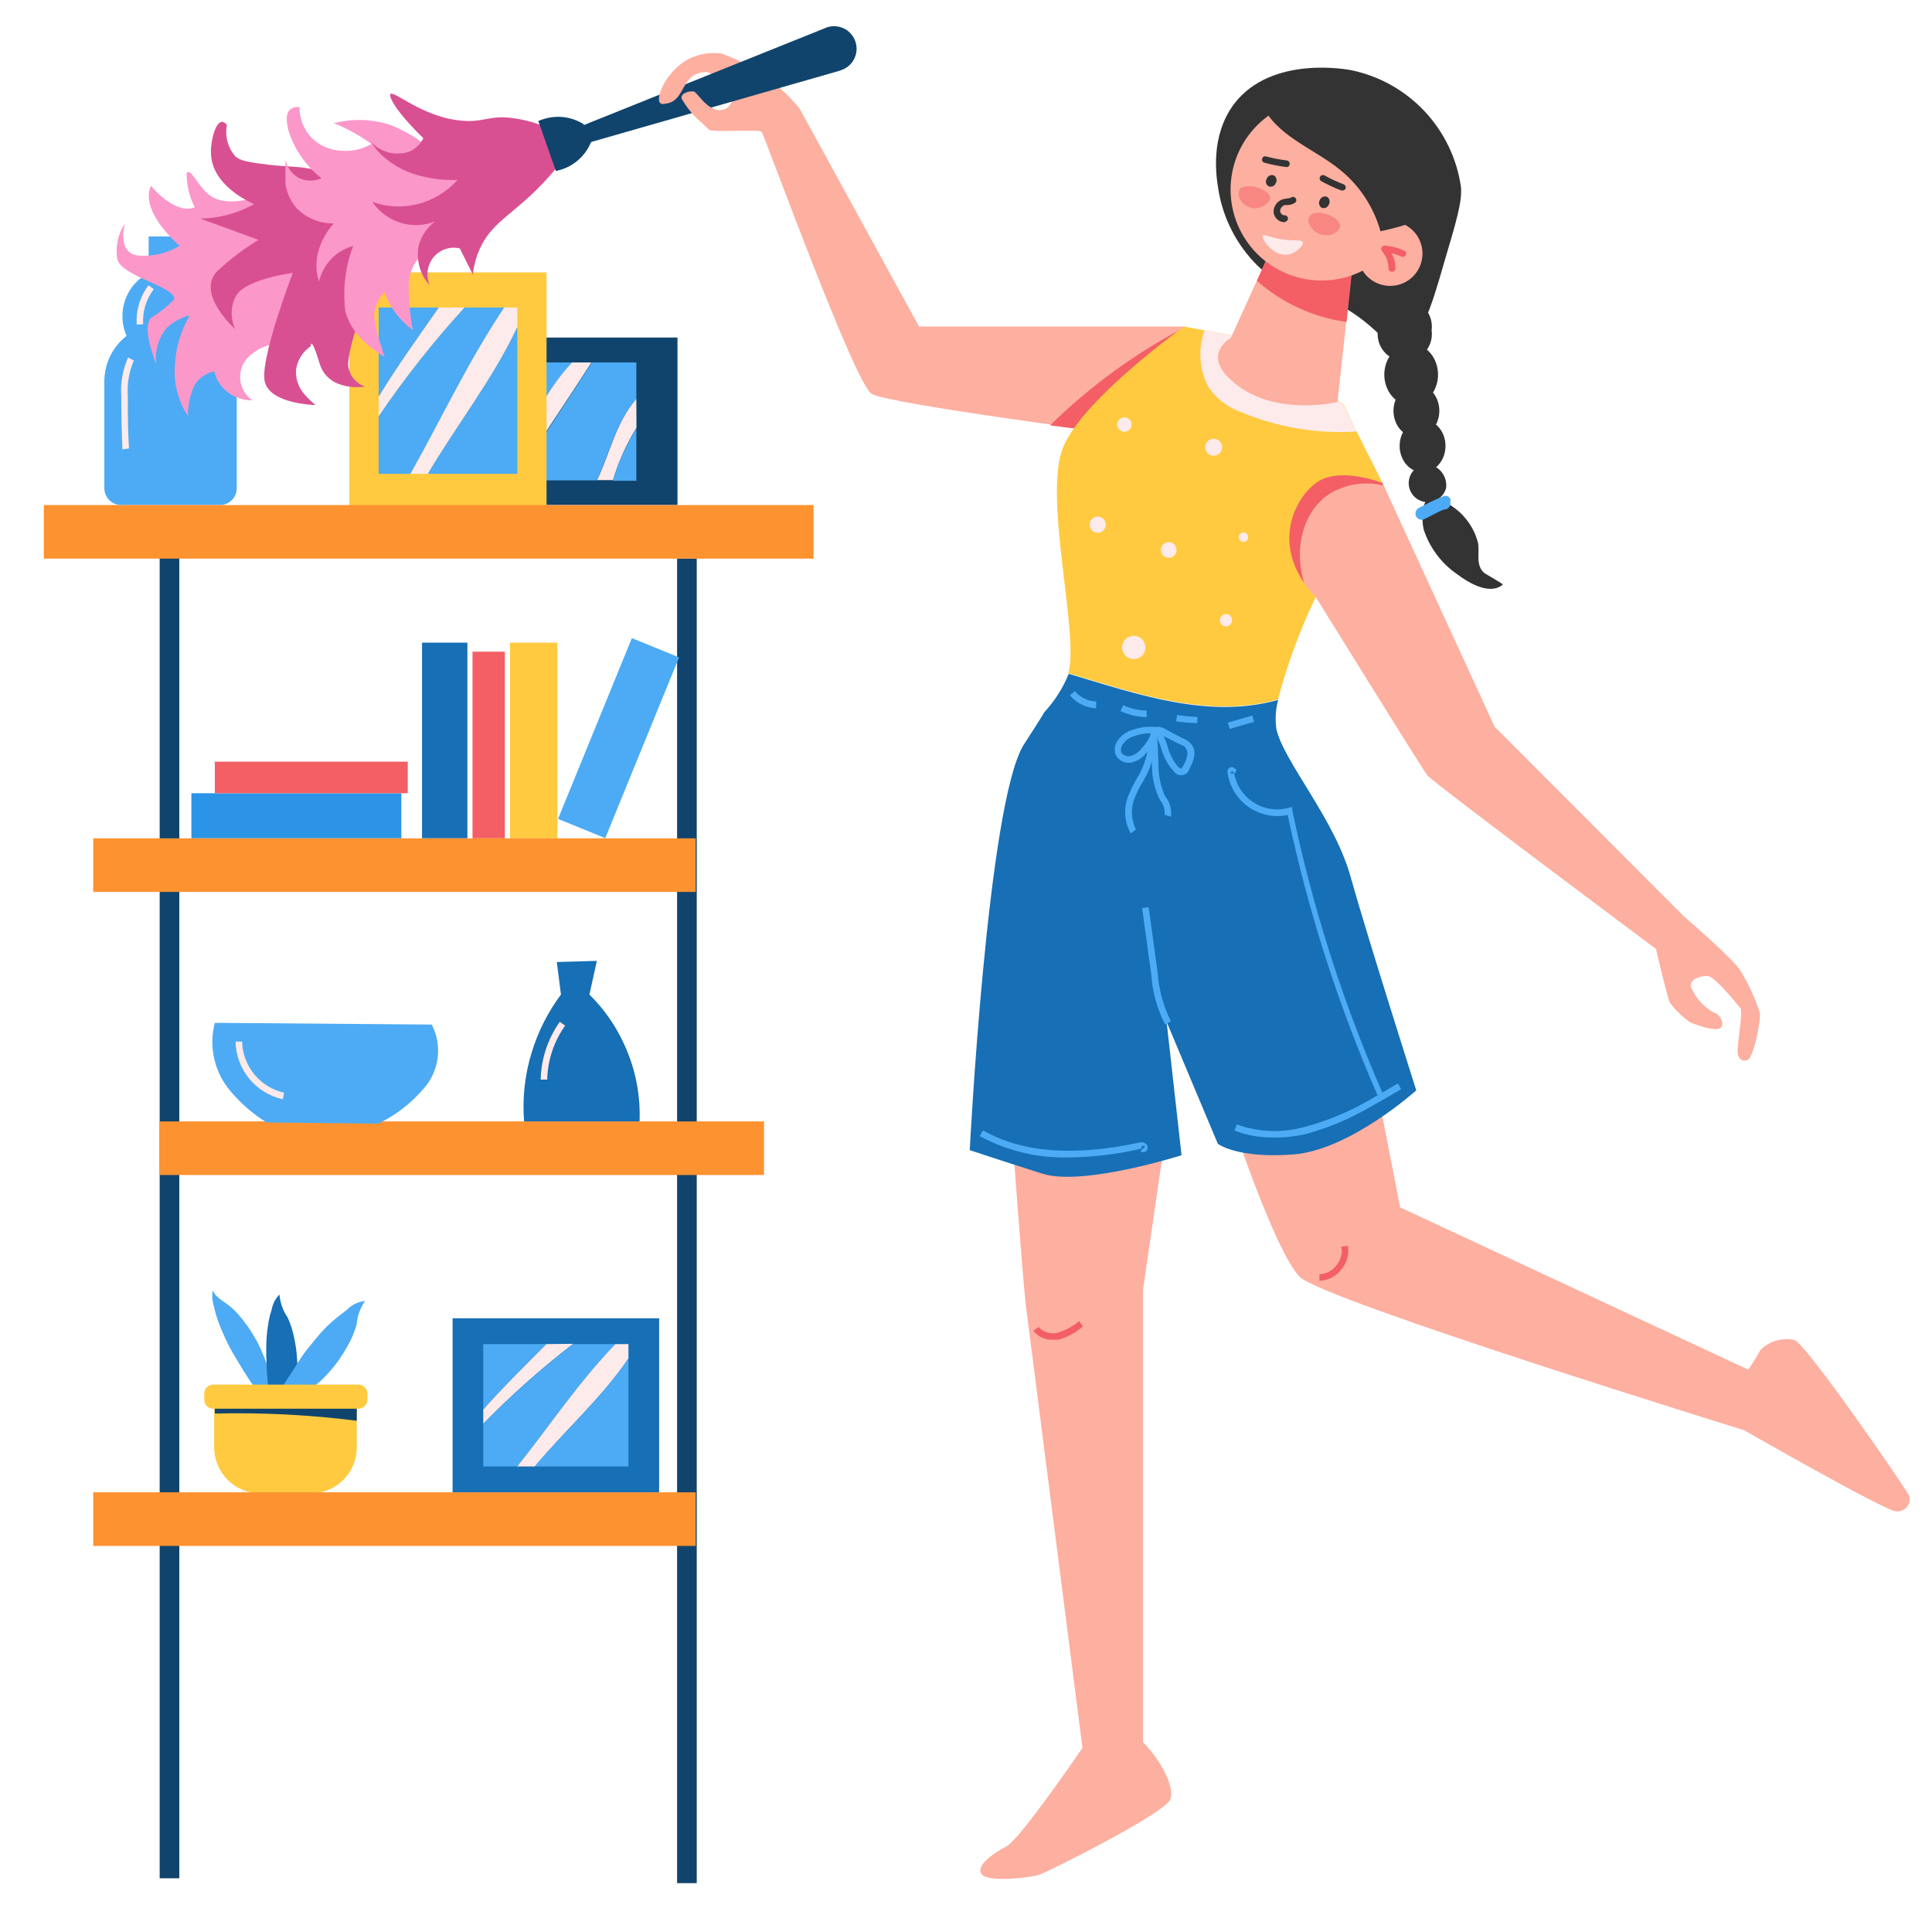 <svg xmlns="http://www.w3.org/2000/svg" xmlns:xlink="http://www.w3.org/1999/xlink" width="500" zoomAndPan="magnify" viewBox="0 0 375 375" height="500" preserveAspectRatio="xMidYMid meet" version="1.0"><defs><clipPath id="f95ca71ebe"><path d="M 8.504 98 L 158 98 L 158 109 L 8.504 109 Z M 8.504 98 " clip-rule="nonzero"/></clipPath><clipPath id="57385339d6"><path d="M 239 212 L 370.754 212 L 370.754 294 L 239 294 Z M 239 212 " clip-rule="nonzero"/></clipPath></defs><path fill="#10446d" d="M 77.898 65.516 L 131.5 65.516 L 131.5 98.027 L 77.898 98.027 Z M 77.898 65.516 " fill-opacity="1" fill-rule="nonzero"/><path fill="#4cabf4" d="M 85.863 70.348 L 85.863 93.242 L 98.582 93.242 C 101.863 85.129 105.121 76.758 111.121 70.348 Z M 85.863 70.348 " fill-opacity="1" fill-rule="nonzero"/><path fill="#fdeaea" d="M 111.047 70.348 C 105.043 76.707 101.785 85.078 98.504 93.242 L 100.082 93.242 C 104.535 85.613 109.977 77.98 114.785 70.348 Z M 111.047 70.348 " fill-opacity="1" fill-rule="nonzero"/><path fill="#fdeaea" d="M 123.512 77.395 C 119.469 82.074 118.426 87.902 115.879 93.191 L 118.984 93.191 C 120.062 89.605 121.578 86.211 123.539 83.016 Z M 123.512 77.395 " fill-opacity="1" fill-rule="nonzero"/><path fill="#4cabf4" d="M 123.512 83.145 C 121.555 86.34 120.035 89.73 118.957 93.32 L 123.512 93.32 Z M 123.512 83.145 " fill-opacity="1" fill-rule="nonzero"/><path fill="#4cabf4" d="M 123.512 77.395 L 123.512 70.348 L 114.863 70.348 C 110.055 77.98 104.688 85.613 100.16 93.242 L 115.855 93.242 C 118.348 87.902 119.469 82.074 123.512 77.395 Z M 123.512 77.395 " fill-opacity="1" fill-rule="nonzero"/><path fill="#ffca40" d="M 67.801 52.871 L 106.086 52.871 L 106.086 98.789 L 67.801 98.789 Z M 67.801 52.871 " fill-opacity="1" fill-rule="nonzero"/><path fill="#4cabf4" d="M 73.5 59.691 L 73.5 77.039 C 77.109 71.086 81.258 65.363 85.199 59.691 Z M 73.5 59.691 " fill-opacity="1" fill-rule="nonzero"/><path fill="#fdeaea" d="M 85.199 59.691 C 81.258 65.363 77.109 71.086 73.5 77.039 L 73.5 80.805 C 78.547 73.367 84.102 66.328 90.16 59.691 Z M 85.199 59.691 " fill-opacity="1" fill-rule="nonzero"/><path fill="#4cabf4" d="M 97.973 59.691 L 90.16 59.691 C 84.102 66.328 78.547 73.367 73.5 80.805 L 73.5 91.973 L 79.73 91.973 C 85.812 81.211 90.977 70.145 97.973 59.691 Z M 97.973 59.691 " fill-opacity="1" fill-rule="nonzero"/><path fill="#fdeaea" d="M 100.414 59.691 L 97.871 59.691 C 90.875 70.145 85.711 81.211 79.68 91.973 L 83.039 91.973 C 88.711 82.355 95.504 73.859 100.414 63.48 Z M 100.414 59.691 " fill-opacity="1" fill-rule="nonzero"/><path fill="#4cabf4" d="M 100.414 63.48 C 95.504 73.859 88.711 82.355 83.039 91.973 L 100.414 91.973 Z M 100.414 63.48 " fill-opacity="1" fill-rule="nonzero"/><path fill="#176fb5" d="M 87.848 255.875 L 127.938 255.875 L 127.938 289.656 L 87.848 289.656 Z M 87.848 255.875 " fill-opacity="1" fill-rule="nonzero"/><path fill="#4cabf4" d="M 93.801 260.887 L 93.801 273.605 C 97.59 269.23 101.914 265.008 106.062 260.887 Z M 93.801 260.887 " fill-opacity="1" fill-rule="nonzero"/><path fill="#fdeaea" d="M 106.062 260.887 C 101.914 265.059 97.59 269.281 93.801 273.605 L 93.801 276.352 C 99.25 270.77 105.066 265.598 111.25 260.836 Z M 106.062 260.887 " fill-opacity="1" fill-rule="nonzero"/><path fill="#4cabf4" d="M 119.441 260.887 L 111.25 260.887 C 105.066 265.648 99.25 270.82 93.801 276.402 L 93.801 284.645 L 100.387 284.645 C 106.695 276.711 112.113 268.594 119.441 260.887 Z M 119.441 260.887 " fill-opacity="1" fill-rule="nonzero"/><path fill="#fdeaea" d="M 121.984 260.887 L 119.441 260.887 C 112.113 268.52 106.723 276.711 100.387 284.645 L 103.797 284.645 C 109.723 277.547 116.848 271.289 121.984 263.66 Z M 121.984 260.887 " fill-opacity="1" fill-rule="nonzero"/><path fill="#4cabf4" d="M 121.984 263.66 C 116.898 271.289 109.723 277.547 103.797 284.645 L 121.984 284.645 Z M 121.984 263.66 " fill-opacity="1" fill-rule="nonzero"/><path fill="#10446d" d="M 30.992 107.488 L 34.805 107.488 L 34.805 364.574 L 30.992 364.574 Z M 30.992 107.488 " fill-opacity="1" fill-rule="nonzero"/><path fill="#10446d" d="M 131.422 108.43 L 135.238 108.43 L 135.238 365.516 L 131.422 365.516 Z M 131.422 108.43 " fill-opacity="1" fill-rule="nonzero"/><path fill="#176fb5" d="M 121.195 202.785 C 119.531 199.121 117.266 195.871 114.406 193.039 L 115.855 186.504 L 108.07 186.73 C 108.352 188.844 108.629 190.953 108.883 193.039 C 106.352 196.445 104.461 200.176 103.211 204.234 C 101.82 208.762 101.336 213.383 101.762 218.098 L 124.121 218.098 C 124.387 212.758 123.41 207.652 121.195 202.785 Z M 121.195 202.785 " fill-opacity="1" fill-rule="nonzero"/><path fill="#fdeaea" d="M 106.215 209.551 L 104.941 209.551 C 104.988 207.539 105.328 205.574 105.961 203.664 C 106.594 201.75 107.492 199.977 108.656 198.332 L 109.699 199.07 C 108.605 200.602 107.762 202.262 107.168 204.047 C 106.574 205.836 106.258 207.668 106.215 209.551 Z M 106.215 209.551 " fill-opacity="1" fill-rule="nonzero"/><path fill="#4cabf4" d="M 41.422 65.16 C 41.973 63.945 42.242 62.676 42.234 61.344 C 42.238 60.48 42.125 59.629 41.895 58.797 C 41.66 57.965 41.32 57.18 40.871 56.441 C 40.422 55.703 39.883 55.039 39.25 54.449 C 38.617 53.859 37.914 53.367 37.148 52.973 L 37.148 45.902 L 28.855 45.902 L 28.855 53 C 28.086 53.395 27.383 53.887 26.75 54.473 C 26.117 55.062 25.578 55.727 25.129 56.465 C 24.68 57.203 24.34 57.988 24.105 58.824 C 23.875 59.656 23.762 60.504 23.766 61.367 C 23.758 62.699 24.027 63.973 24.578 65.184 C 23.902 65.707 23.297 66.301 22.758 66.961 C 22.219 67.625 21.762 68.34 21.387 69.105 C 21.012 69.875 20.727 70.676 20.535 71.508 C 20.348 72.34 20.254 73.184 20.254 74.039 L 20.254 94.746 C 20.25 95.18 20.332 95.598 20.496 96 C 20.66 96.402 20.895 96.754 21.199 97.062 C 21.504 97.371 21.859 97.609 22.258 97.777 C 22.66 97.941 23.078 98.027 23.512 98.027 L 42.691 98.027 C 43.125 98.027 43.543 97.941 43.945 97.777 C 44.344 97.609 44.699 97.371 45.004 97.062 C 45.309 96.754 45.543 96.402 45.707 96 C 45.871 95.598 45.953 95.18 45.949 94.746 L 45.949 74.012 C 45.941 73.148 45.832 72.301 45.625 71.461 C 45.418 70.625 45.121 69.82 44.727 69.051 C 44.332 68.285 43.859 67.57 43.301 66.914 C 42.742 66.258 42.113 65.672 41.422 65.16 Z M 41.422 65.16 " fill-opacity="1" fill-rule="nonzero"/><path fill="#fdeaea" d="M 26.539 62.996 C 26.449 61.629 26.602 60.289 26.996 58.973 C 27.391 57.66 28 56.457 28.828 55.367 L 29.848 56.129 C 29.102 57.102 28.555 58.176 28.199 59.352 C 27.844 60.523 27.707 61.723 27.785 62.945 Z M 26.539 62.996 " fill-opacity="1" fill-rule="nonzero"/><path fill="#fdeaea" d="M 23.766 87.238 C 23.613 83.805 23.535 80.32 23.535 76.859 C 23.367 74.262 23.809 71.766 24.859 69.383 L 25.98 69.969 C 25.035 72.172 24.645 74.469 24.809 76.859 C 24.809 80.297 24.809 83.781 25.039 87.035 Z M 23.766 87.238 " fill-opacity="1" fill-rule="nonzero"/><path fill="#4cabf4" d="M 122.645 123.855 L 131.805 127.598 L 117.477 162.688 L 108.316 158.945 Z M 122.645 123.855 " fill-opacity="1" fill-rule="nonzero"/><path fill="#ffca40" d="M 98.988 124.738 L 108.199 124.738 L 108.199 162.719 L 98.988 162.719 Z M 98.988 124.738 " fill-opacity="1" fill-rule="nonzero"/><path fill="#f35f65" d="M 91.715 126.492 L 97.996 126.492 L 97.996 162.719 L 91.715 162.719 Z M 91.715 126.492 " fill-opacity="1" fill-rule="nonzero"/><path fill="#176fb5" d="M 81.918 124.738 L 90.723 124.738 L 90.723 162.719 L 81.918 162.719 Z M 81.918 124.738 " fill-opacity="1" fill-rule="nonzero"/><path fill="#2b94e6" d="M 37.148 153.965 L 77.898 153.965 L 77.898 162.719 L 37.148 162.719 Z M 37.148 153.965 " fill-opacity="1" fill-rule="nonzero"/><path fill="#f35f65" d="M 41.699 147.836 L 79.145 147.836 L 79.145 153.965 L 41.699 153.965 Z M 41.699 147.836 " fill-opacity="1" fill-rule="nonzero"/><path fill="#4cabf4" d="M 41.574 253.789 C 41.227 252.699 41.125 251.59 41.27 250.457 C 41.801 251.727 43.176 252.441 44.297 253.281 C 45.254 254.02 46.102 254.867 46.84 255.824 C 47.707 256.871 48.488 257.984 49.18 259.156 C 49.898 260.316 50.508 261.527 51.012 262.793 C 51.539 264.043 51.98 265.324 52.332 266.637 C 52.672 267.969 52.918 269.316 53.07 270.68 L 53.07 271.672 C 53.109 271.977 53.109 272.281 53.07 272.59 C 53.07 273.02 52.512 272.867 52.23 272.715 C 51.758 272.469 51.375 272.121 51.086 271.672 L 49.867 269.941 C 49.027 268.746 48.211 267.578 47.449 266.355 C 46.688 265.133 45.922 263.812 45.234 262.691 C 44.527 261.457 43.895 260.184 43.328 258.875 C 42.738 257.578 42.238 256.246 41.828 254.883 Z M 41.574 253.789 " fill-opacity="1" fill-rule="nonzero"/><path fill="#176fb5" d="M 52.715 254.273 C 52.914 253.113 53.422 252.113 54.242 251.27 C 54.391 252.902 54.922 254.395 55.844 255.746 C 56.391 256.957 56.797 258.211 57.066 259.512 C 57.391 260.961 57.594 262.43 57.676 263.914 C 57.789 265.355 57.789 266.797 57.676 268.238 C 57.512 269.617 57.23 270.977 56.836 272.309 C 56.473 273.645 55.992 274.93 55.387 276.176 L 54.93 277.09 C 54.777 277.32 54.676 277.676 54.445 277.855 C 54.215 278.031 53.707 277.703 53.504 277.395 C 53.168 276.887 52.965 276.324 52.895 275.719 C 52.766 274.953 52.664 274.164 52.562 273.402 C 52.332 271.852 52.156 270.273 52.004 268.723 C 51.852 267.168 51.75 265.645 51.723 264.141 C 51.652 262.625 51.66 261.105 51.75 259.59 C 51.863 258.113 52.086 256.656 52.41 255.215 C 52.539 254.957 52.613 254.5 52.715 254.273 Z M 52.715 254.273 " fill-opacity="1" fill-rule="nonzero"/><path fill="#4cabf4" d="M 67.773 253.812 C 68.676 253.086 69.703 252.652 70.852 252.516 C 69.922 253.887 69.379 255.395 69.227 257.043 C 68.875 258.332 68.383 259.559 67.75 260.734 C 67.055 262.047 66.266 263.305 65.383 264.5 C 64.523 265.66 63.57 266.746 62.535 267.754 C 61.527 268.691 60.453 269.539 59.305 270.297 C 58.156 271.066 56.949 271.738 55.691 272.309 L 54.75 272.715 C 54.488 272.859 54.207 272.953 53.91 272.996 C 53.477 272.996 53.453 272.41 53.477 272.027 C 53.555 271.43 53.758 270.879 54.09 270.375 L 55.309 268.363 C 56.148 267.043 57.016 265.82 57.855 264.422 C 58.695 263.023 59.633 261.879 60.574 260.734 C 61.5 259.547 62.492 258.418 63.551 257.352 C 64.641 256.32 65.793 255.371 67.012 254.5 Z M 67.773 253.812 " fill-opacity="1" fill-rule="nonzero"/><path fill="#ffca40" d="M 41.574 270.121 L 69.25 270.121 L 69.25 280.934 C 69.25 281.52 69.195 282.098 69.078 282.676 C 68.965 283.25 68.797 283.809 68.57 284.348 C 68.348 284.891 68.07 285.406 67.746 285.895 C 67.422 286.379 67.051 286.832 66.637 287.246 C 66.223 287.66 65.77 288.031 65.281 288.355 C 64.793 288.684 64.281 288.957 63.738 289.18 C 63.195 289.406 62.637 289.574 62.062 289.688 C 61.488 289.805 60.906 289.859 60.32 289.859 L 50.629 289.859 C 50.039 289.871 49.453 289.82 48.871 289.711 C 48.293 289.605 47.727 289.441 47.18 289.219 C 46.633 289 46.109 288.73 45.617 288.406 C 45.121 288.082 44.664 287.715 44.242 287.301 C 43.82 286.887 43.445 286.434 43.113 285.945 C 42.781 285.457 42.5 284.941 42.273 284.395 C 42.043 283.852 41.871 283.289 41.754 282.711 C 41.633 282.133 41.574 281.547 41.574 280.957 Z M 41.574 270.121 " fill-opacity="1" fill-rule="nonzero"/><path fill="#10446d" d="M 69.25 270.121 L 41.699 270.121 L 41.699 274.367 C 50.918 274.148 60.102 274.613 69.25 275.77 Z M 69.25 270.121 " fill-opacity="1" fill-rule="nonzero"/><path fill="#ffca40" d="M 41.395 268.746 L 69.555 268.746 C 69.789 268.746 70.012 268.793 70.227 268.879 C 70.441 268.969 70.633 269.098 70.797 269.262 C 70.961 269.426 71.09 269.617 71.176 269.832 C 71.266 270.047 71.312 270.27 71.312 270.504 L 71.312 271.672 C 71.312 271.906 71.266 272.129 71.176 272.344 C 71.09 272.559 70.961 272.75 70.797 272.914 C 70.633 273.078 70.441 273.203 70.227 273.293 C 70.012 273.383 69.789 273.426 69.555 273.426 L 41.395 273.426 C 41.164 273.426 40.938 273.383 40.723 273.293 C 40.508 273.203 40.32 273.078 40.152 272.914 C 39.988 272.75 39.863 272.559 39.773 272.344 C 39.684 272.129 39.641 271.906 39.641 271.672 L 39.641 270.504 C 39.641 270.27 39.684 270.047 39.773 269.832 C 39.863 269.617 39.988 269.426 40.152 269.262 C 40.32 269.098 40.508 268.969 40.723 268.879 C 40.938 268.793 41.164 268.746 41.395 268.746 Z M 41.395 268.746 " fill-opacity="1" fill-rule="nonzero"/><path fill="#fd9230" d="M 18.094 162.719 L 135.035 162.719 L 135.035 173.121 L 18.094 173.121 Z M 18.094 162.719 " fill-opacity="1" fill-rule="nonzero"/><path fill="#fd9230" d="M 30.941 217.664 L 148.289 217.664 L 148.289 228.07 L 30.941 228.07 Z M 30.941 217.664 " fill-opacity="1" fill-rule="nonzero"/><path fill="#fd9230" d="M 18.094 289.656 L 135.035 289.656 L 135.035 300.062 L 18.094 300.062 Z M 18.094 289.656 " fill-opacity="1" fill-rule="nonzero"/><g clip-path="url(#f95ca71ebe)"><path fill="#fd9230" d="M 8.504 98.027 L 157.906 98.027 L 157.906 108.43 L 8.504 108.43 Z M 8.504 98.027 " fill-opacity="1" fill-rule="nonzero"/></g><path fill="#4cabf4" d="M 41.699 198.535 C 41.395 199.707 41.234 200.895 41.219 202.105 C 41.207 203.312 41.34 204.508 41.625 205.684 C 41.906 206.859 42.324 207.98 42.887 209.055 C 43.445 210.125 44.129 211.113 44.93 212.02 C 46.902 214.32 49.172 216.27 51.75 217.867 L 73.422 218.098 C 76.852 216.438 79.805 214.156 82.273 211.254 C 83.012 210.418 83.605 209.492 84.062 208.477 C 84.52 207.461 84.816 206.402 84.953 205.297 C 85.09 204.191 85.059 203.09 84.863 201.996 C 84.664 200.898 84.312 199.855 83.801 198.867 Z M 41.699 198.535 " fill-opacity="1" fill-rule="nonzero"/><path fill="#fdeaea" d="M 54.902 213.367 C 54.266 213.227 53.645 213.035 53.039 212.793 C 52.434 212.551 51.855 212.258 51.297 211.918 C 50.742 211.578 50.219 211.191 49.727 210.766 C 49.234 210.336 48.781 209.867 48.367 209.363 C 47.953 208.859 47.586 208.324 47.262 207.758 C 46.938 207.195 46.66 206.605 46.438 205.992 C 46.211 205.379 46.039 204.754 45.918 204.113 C 45.797 203.473 45.73 202.824 45.719 202.172 L 46.992 202.172 C 47.008 202.75 47.07 203.32 47.18 203.887 C 47.289 204.453 47.445 205.008 47.645 205.551 C 47.848 206.09 48.094 206.609 48.379 207.109 C 48.668 207.609 48.996 208.082 49.359 208.531 C 49.727 208.977 50.125 209.391 50.562 209.77 C 50.996 210.148 51.457 210.488 51.949 210.793 C 52.441 211.098 52.953 211.355 53.488 211.574 C 54.02 211.793 54.57 211.965 55.133 212.094 Z M 54.902 213.367 " fill-opacity="1" fill-rule="nonzero"/><path fill="#fdafa0" d="M 268.359 93.754 L 290.109 141.07 L 326.895 177.906 C 326.895 177.906 336.867 186.504 337.887 188.512 C 339.438 191.074 340.676 193.777 341.598 196.629 C 341.777 198.484 340.25 205.402 339.234 205.734 C 338.215 206.066 337.707 205.734 337.324 204.719 C 336.945 203.699 338.418 196.477 337.809 195.688 C 337.199 194.898 332.723 189.43 331.477 189.43 C 330.227 189.43 327.988 189.91 328.191 191.516 C 328.637 192.598 329.25 193.578 330.031 194.453 C 330.812 195.324 331.719 196.043 332.746 196.602 C 333.637 196.602 335.035 198.891 333.84 199.578 C 332.645 200.266 328.574 198.688 327.988 198.383 C 326.504 197.332 325.215 196.078 324.121 194.617 C 323.613 193.625 321.426 184.188 321.426 184.188 C 321.426 184.188 278.156 151.906 277.062 150.508 C 275.969 149.109 255.387 115.883 255.387 115.883 L 243.051 103.98 L 252.156 88.715 L 261.723 88.387 Z M 268.359 93.754 " fill-opacity="1" fill-rule="nonzero"/><path fill="#f35f65" d="M 268.512 94.234 L 268.359 93.855 L 261.723 88.562 L 252.156 88.895 L 243.051 104.156 L 253.555 114.332 C 250.73 106.879 252.918 99.07 258.133 95.812 C 259.691 94.875 261.371 94.27 263.168 93.996 C 264.965 93.727 266.746 93.805 268.512 94.234 Z M 268.512 94.234 " fill-opacity="1" fill-rule="nonzero"/><path fill="#fdafa0" d="M 196.418 219.496 C 196.418 219.496 198.555 248.98 199.141 253.535 C 199.727 258.086 210.105 339.262 210.105 339.262 C 210.105 339.262 197.973 357.07 195.301 358.418 C 192.629 359.766 189.117 362.363 190.645 363.887 C 192.172 365.414 200.133 364.422 201.738 363.887 C 203.34 363.355 226.207 351.934 227.176 349.234 C 228.141 346.539 224.633 340.84 221.859 338.168 L 221.859 250.355 L 226.105 221.102 Z M 196.418 219.496 " fill-opacity="1" fill-rule="nonzero"/><g clip-path="url(#57385339d6)"><path fill="#fdafa0" d="M 239.766 219.496 C 239.766 219.496 247.781 243.332 252.285 247.836 C 256.785 252.34 338.52 277.598 338.52 277.598 C 338.52 277.598 366.02 293.348 368.031 293.348 C 368.223 293.367 368.418 293.367 368.609 293.34 C 368.801 293.316 368.988 293.266 369.172 293.195 C 369.352 293.125 369.52 293.031 369.68 292.918 C 369.836 292.805 369.98 292.672 370.105 292.523 C 370.23 292.375 370.336 292.215 370.422 292.039 C 370.508 291.867 370.57 291.684 370.613 291.492 C 370.652 291.305 370.672 291.109 370.664 290.918 C 370.656 290.723 370.629 290.531 370.574 290.344 C 370.066 289.098 350.578 260.836 348.316 260.098 C 347.723 259.965 347.121 259.906 346.512 259.93 C 345.902 259.949 345.309 260.047 344.723 260.223 C 344.141 260.395 343.59 260.641 343.066 260.953 C 342.547 261.27 342.074 261.645 341.652 262.082 C 340.953 263.383 340.184 264.637 339.336 265.848 L 271.77 234.352 L 267.52 212.602 Z M 239.766 219.496 " fill-opacity="1" fill-rule="nonzero"/></g><path fill="#fdafa0" d="M 178.383 63.379 L 155.184 21.047 C 151.66 16.766 147.363 13.508 142.285 11.281 C 141.445 10.898 140.605 10.594 139.742 10.312 C 139.301 10.871 138.867 11.484 138.445 12.145 C 138.035 12.742 137.664 13.359 137.324 14 C 139.055 14.754 140.641 15.738 142.082 16.953 C 142.438 17.816 142.539 21.277 139.816 21.379 C 137.098 21.48 135.441 17.918 134.652 17.766 C 133.867 17.613 132.109 17.996 132.289 19.113 C 132.465 20.234 136.996 24.66 137.656 25.195 C 138.316 25.73 147.348 25.066 147.832 25.578 C 148.316 26.086 165.867 74.52 169.199 76.453 C 172.531 78.387 216.363 84.086 216.363 84.086 L 229.82 63.379 Z M 178.383 63.379 " fill-opacity="1" fill-rule="nonzero"/><path fill="#f35f65" d="M 229.594 63.711 C 220.094 68.75 211.504 75.031 203.824 82.559 C 210.918 83.527 216.289 84.188 216.289 84.188 Z M 229.594 63.711 " fill-opacity="1" fill-rule="nonzero"/><path fill="#ffca40" d="M 268.359 93.777 C 268.359 93.777 259.965 90.344 255.387 93.777 C 250.809 97.211 246.609 106.727 255.387 115.883 C 252.32 122.277 249.879 128.898 248.062 135.754 C 234.527 139.516 220.941 134.711 207.359 130.664 C 209.598 123.234 202.27 95.992 206.469 86.527 C 210.664 77.066 229.82 63.379 229.82 63.379 L 233.891 64.141 L 240.988 65.438 L 260.781 78.488 L 263.324 83.754 Z M 268.359 93.777 " fill-opacity="1" fill-rule="nonzero"/><path fill="#176fb5" d="M 262.254 170.551 C 259.203 159.105 249.281 148.039 247.754 141.551 C 247.477 139.629 247.586 137.73 248.086 135.855 C 234.527 139.617 220.941 134.812 207.383 130.766 C 207.395 130.816 207.395 130.867 207.383 130.918 C 206.254 133.648 204.684 136.102 202.676 138.27 C 202.676 138.27 202.676 138.422 198.66 144.629 C 191.664 156.078 188.227 223.238 188.227 223.238 C 188.227 223.238 194.461 225.324 202.348 227.816 C 210.234 230.309 229.336 224.23 229.336 224.23 L 226.438 198.332 L 236.383 222.016 C 236.383 222.016 240.125 224.914 251.062 224.074 C 262 223.238 274.898 211.637 274.898 211.637 C 274.898 211.637 265.434 181.898 262.254 170.551 Z M 262.254 170.551 " fill-opacity="1" fill-rule="nonzero"/><path fill="#10446d" d="M 162.816 13.773 L 114.48 27.637 C 114.262 27.699 114.039 27.719 113.812 27.699 C 113.586 27.676 113.371 27.613 113.172 27.508 C 112.969 27.402 112.793 27.266 112.645 27.094 C 112.496 26.918 112.383 26.727 112.309 26.512 C 112.234 26.297 112.199 26.074 112.211 25.848 C 112.219 25.621 112.27 25.402 112.363 25.195 C 112.457 24.988 112.586 24.805 112.75 24.645 C 112.914 24.488 113.102 24.367 113.312 24.277 L 159.965 5.531 C 160.234 5.398 160.516 5.297 160.805 5.223 C 161.098 5.148 161.391 5.102 161.691 5.09 C 161.992 5.078 162.289 5.094 162.586 5.141 C 162.883 5.188 163.172 5.266 163.449 5.375 C 163.73 5.48 163.996 5.617 164.25 5.777 C 164.504 5.941 164.738 6.125 164.949 6.336 C 165.164 6.547 165.355 6.777 165.523 7.023 C 165.691 7.273 165.828 7.539 165.941 7.816 C 166.055 8.094 166.141 8.383 166.191 8.676 C 166.246 8.973 166.27 9.27 166.262 9.57 C 166.254 9.867 166.219 10.164 166.148 10.457 C 166.082 10.75 165.984 11.031 165.855 11.305 C 165.73 11.574 165.578 11.832 165.398 12.074 C 165.219 12.312 165.016 12.535 164.793 12.734 C 164.566 12.934 164.324 13.105 164.066 13.258 C 163.805 13.406 163.531 13.527 163.246 13.621 Z M 162.816 13.773 " fill-opacity="1" fill-rule="nonzero"/><path fill="#4cabf4" d="M 212.75 137.48 C 211.762 137.445 210.82 137.203 209.934 136.758 C 209.047 136.316 208.289 135.707 207.664 134.938 L 208.629 134.125 C 209.145 134.746 209.762 135.234 210.484 135.59 C 211.207 135.945 211.973 136.133 212.777 136.16 Z M 212.75 137.48 " fill-opacity="1" fill-rule="nonzero"/><path fill="#4cabf4" d="M 222.57 139.188 C 220.789 139.164 219.094 138.773 217.484 138.016 L 218.016 136.871 C 219.453 137.543 220.961 137.891 222.547 137.914 Z M 222.57 139.188 " fill-opacity="1" fill-rule="nonzero"/><path fill="#4cabf4" d="M 232.363 140.355 C 230.992 140.324 229.629 140.215 228.27 140.027 L 228.473 138.781 C 229.77 138.957 231.016 139.109 232.441 139.16 Z M 232.363 140.355 " fill-opacity="1" fill-rule="nonzero"/><path fill="#4cabf4" d="M 238.672 141.477 L 238.316 140.254 L 243.074 138.883 L 243.43 140.102 Z M 238.672 141.477 " fill-opacity="1" fill-rule="nonzero"/><path fill="#4cabf4" d="M 219.469 161.777 C 218.797 160.562 218.438 159.262 218.398 157.875 C 218.359 156.484 218.637 155.168 219.238 153.914 C 219.637 152.941 220.109 152.012 220.664 151.117 C 221.441 149.871 222.027 148.539 222.418 147.125 C 222.539 146.715 222.645 146.297 222.723 145.875 C 222.645 146 222.551 146.109 222.445 146.207 C 221.777 147.055 220.93 147.629 219.898 147.938 C 219.602 148.027 219.297 148.066 218.988 148.055 C 218.676 148.043 218.375 147.984 218.086 147.879 C 217.793 147.77 217.527 147.617 217.285 147.426 C 217.043 147.23 216.836 147.004 216.668 146.742 C 216.414 146.211 216.324 145.656 216.402 145.074 C 216.48 144.492 216.715 143.98 217.102 143.535 C 217.719 142.707 218.516 142.125 219.492 141.781 C 221.137 141.148 222.832 140.93 224.582 141.121 C 225.113 140.969 225.523 141.121 226.668 141.781 C 227.277 142.137 228.191 142.594 229.566 143.281 C 230.227 143.527 230.789 143.914 231.246 144.453 C 232.441 145.953 231.578 147.938 230.84 149.312 C 230.742 149.605 230.578 149.855 230.344 150.062 C 230.105 150.266 229.836 150.395 229.527 150.445 C 229.223 150.5 228.926 150.473 228.633 150.359 C 228.344 150.246 228.102 150.066 227.914 149.82 C 226.676 148.48 225.828 146.93 225.367 145.164 C 225.137 144.465 224.863 143.777 224.555 143.105 C 224.48 143.195 224.422 143.297 224.379 143.41 C 224.379 143.586 224.379 143.816 224.379 144.047 C 224.23 145.207 224 146.352 223.691 147.48 C 223.254 148.996 222.625 150.43 221.809 151.777 C 221.285 152.582 220.844 153.43 220.484 154.324 C 219.969 155.379 219.711 156.492 219.711 157.668 C 219.711 158.844 219.969 159.957 220.484 161.012 Z M 225.879 142.852 C 226.105 143.359 226.336 143.996 226.59 144.758 C 226.98 146.266 227.668 147.621 228.652 148.828 C 229.109 149.211 229.262 149.184 229.285 149.184 C 229.312 149.184 229.566 148.852 229.645 148.699 C 230.535 147.047 230.711 145.902 230.176 145.242 C 229.645 144.578 229.746 144.809 228.93 144.426 L 225.98 142.926 Z M 223.336 142.316 C 222.156 142.324 221.02 142.543 219.926 142.977 C 219.176 143.211 218.566 143.645 218.094 144.273 C 217.852 144.52 217.695 144.809 217.621 145.145 C 217.547 145.48 217.57 145.809 217.688 146.133 C 217.902 146.402 218.172 146.594 218.5 146.699 C 218.828 146.805 219.16 146.812 219.492 146.715 C 220.316 146.48 220.984 146.023 221.504 145.344 C 222.172 144.633 222.734 143.844 223.18 142.977 Z M 223.336 142.316 " fill-opacity="1" fill-rule="nonzero"/><path fill="#4cabf4" d="M 227.277 158.52 L 226.055 158.164 C 226.141 157.086 225.844 156.129 225.164 155.289 C 225.008 155 224.863 154.703 224.734 154.398 C 223.926 152.383 223.543 150.289 223.59 148.117 L 223.359 143.18 L 224.633 143.18 L 224.859 148.117 C 224.809 150.117 225.148 152.051 225.879 153.914 C 225.879 154.195 226.156 154.477 226.309 154.754 C 226.715 155.293 227 155.891 227.168 156.543 C 227.336 157.195 227.371 157.852 227.277 158.52 Z M 227.277 158.52 " fill-opacity="1" fill-rule="nonzero"/><path fill="#4cabf4" d="M 267.395 212.629 C 259.734 195.07 253.918 176.926 249.941 158.188 C 249.289 158.328 248.629 158.395 247.957 158.398 C 247.289 158.398 246.629 158.332 245.973 158.199 C 245.32 158.062 244.684 157.863 244.07 157.598 C 243.457 157.332 242.875 157.008 242.328 156.625 C 241.781 156.242 241.277 155.805 240.82 155.32 C 240.363 154.832 239.961 154.305 239.609 153.734 C 239.262 153.164 238.973 152.562 238.746 151.934 C 238.52 151.305 238.359 150.66 238.266 149.996 C 238.195 149.645 238.289 149.336 238.547 149.082 C 238.695 148.965 238.863 148.902 239.055 148.902 C 239.246 148.902 239.414 148.965 239.562 149.082 L 239.996 149.414 L 239.793 150.023 L 239.539 150.023 C 239.637 150.609 239.793 151.18 240.012 151.734 C 240.23 152.285 240.504 152.809 240.832 153.305 C 241.156 153.801 241.535 154.258 241.957 154.676 C 242.383 155.09 242.844 155.457 243.348 155.777 C 243.848 156.098 244.379 156.359 244.934 156.566 C 245.492 156.777 246.062 156.922 246.652 157.012 C 247.238 157.098 247.832 157.121 248.422 157.086 C 249.016 157.047 249.598 156.949 250.172 156.789 L 250.832 156.613 L 250.832 157.273 C 254.777 176.16 260.613 194.441 268.336 212.121 Z M 238.648 149.387 L 239.207 149.668 L 238.801 150.051 C 238.891 150.121 238.992 150.156 239.105 150.156 C 239.223 150.156 239.324 150.121 239.41 150.051 C 239.426 149.98 239.426 149.914 239.41 149.844 Z M 238.648 149.387 " fill-opacity="1" fill-rule="nonzero"/><path fill="#4cabf4" d="M 226.156 198.867 C 224.605 195.828 223.703 192.605 223.461 189.199 L 221.68 176.25 L 222.953 176.074 L 224.734 189.047 C 224.977 192.273 225.824 195.336 227.277 198.23 Z M 226.156 198.867 " fill-opacity="1" fill-rule="nonzero"/><path fill="#fdeaea" d="M 263.348 83.754 C 259.5 84.004 255.676 83.809 251.871 83.168 C 248.07 82.527 244.391 81.461 240.836 79.965 C 239.555 79.52 238.379 78.883 237.305 78.055 C 236.227 77.23 235.312 76.254 234.551 75.133 C 233.66 73.434 233.152 71.629 233.023 69.715 C 232.895 67.801 233.156 65.945 233.816 64.141 L 240.914 65.438 L 260.703 78.488 Z M 263.348 83.754 " fill-opacity="1" fill-rule="nonzero"/><path fill="#fdeaea" d="M 214.633 101.844 C 214.633 102.051 214.594 102.254 214.516 102.445 C 214.434 102.641 214.32 102.809 214.172 102.957 C 214.023 103.105 213.852 103.219 213.66 103.301 C 213.469 103.379 213.266 103.418 213.059 103.418 C 212.848 103.418 212.645 103.379 212.453 103.301 C 212.262 103.219 212.09 103.105 211.941 102.957 C 211.793 102.809 211.68 102.641 211.598 102.445 C 211.52 102.254 211.48 102.051 211.48 101.844 C 211.48 101.633 211.52 101.434 211.598 101.238 C 211.68 101.047 211.793 100.875 211.941 100.727 C 212.09 100.578 212.262 100.465 212.453 100.387 C 212.645 100.305 212.848 100.266 213.059 100.266 C 213.266 100.266 213.469 100.305 213.66 100.387 C 213.852 100.465 214.023 100.578 214.172 100.727 C 214.32 100.875 214.434 101.047 214.516 101.238 C 214.594 101.434 214.633 101.633 214.633 101.844 Z M 214.633 101.844 " fill-opacity="1" fill-rule="nonzero"/><path fill="#fdeaea" d="M 237.223 86.809 C 237.223 87.027 237.184 87.238 237.098 87.441 C 237.016 87.645 236.895 87.82 236.738 87.977 C 236.586 88.133 236.406 88.25 236.203 88.336 C 236 88.418 235.789 88.461 235.57 88.461 C 235.352 88.461 235.141 88.418 234.938 88.336 C 234.734 88.25 234.555 88.133 234.402 87.977 C 234.246 87.82 234.125 87.645 234.043 87.441 C 233.957 87.238 233.918 87.027 233.918 86.809 C 233.918 86.59 233.957 86.379 234.043 86.176 C 234.125 85.973 234.246 85.793 234.402 85.637 C 234.555 85.484 234.734 85.363 234.938 85.281 C 235.141 85.195 235.352 85.152 235.57 85.152 C 235.789 85.152 236 85.195 236.203 85.281 C 236.406 85.363 236.586 85.484 236.738 85.637 C 236.895 85.793 237.016 85.973 237.098 86.176 C 237.184 86.379 237.223 86.59 237.223 86.809 Z M 237.223 86.809 " fill-opacity="1" fill-rule="nonzero"/><path fill="#fdeaea" d="M 239.156 120.387 C 239.156 120.547 239.125 120.699 239.066 120.844 C 239.004 120.992 238.918 121.121 238.809 121.234 C 238.695 121.344 238.566 121.43 238.418 121.492 C 238.273 121.551 238.121 121.582 237.961 121.582 C 237.805 121.582 237.648 121.551 237.504 121.492 C 237.355 121.43 237.227 121.344 237.117 121.234 C 237.004 121.121 236.918 120.992 236.855 120.844 C 236.797 120.699 236.766 120.547 236.766 120.387 C 236.766 120.23 236.797 120.074 236.855 119.93 C 236.918 119.781 237.004 119.652 237.117 119.543 C 237.227 119.43 237.355 119.344 237.504 119.281 C 237.648 119.223 237.805 119.191 237.961 119.191 C 238.121 119.191 238.273 119.223 238.418 119.281 C 238.566 119.344 238.695 119.43 238.809 119.543 C 238.918 119.652 239.004 119.781 239.066 119.93 C 239.125 120.074 239.156 120.23 239.156 120.387 Z M 239.156 120.387 " fill-opacity="1" fill-rule="nonzero"/><path fill="#fdeaea" d="M 222.316 125.426 C 222.352 125.742 222.316 126.055 222.219 126.359 C 222.121 126.668 221.965 126.938 221.75 127.176 C 221.535 127.418 221.281 127.602 220.988 127.73 C 220.695 127.863 220.387 127.926 220.066 127.926 C 219.742 127.926 219.438 127.863 219.145 127.73 C 218.852 127.602 218.598 127.418 218.383 127.176 C 218.168 126.938 218.012 126.668 217.91 126.359 C 217.812 126.055 217.781 125.742 217.812 125.426 C 217.844 125.145 217.922 124.883 218.051 124.633 C 218.176 124.387 218.344 124.168 218.551 123.98 C 218.758 123.793 218.992 123.648 219.254 123.551 C 219.516 123.449 219.785 123.398 220.066 123.398 C 220.344 123.398 220.613 123.449 220.875 123.551 C 221.137 123.648 221.371 123.793 221.578 123.98 C 221.785 124.168 221.953 124.387 222.082 124.633 C 222.207 124.883 222.285 125.145 222.316 125.426 Z M 222.316 125.426 " fill-opacity="1" fill-rule="nonzero"/><path fill="#fdeaea" d="M 242.262 104.41 C 242.223 104.633 242.121 104.812 241.949 104.957 C 241.777 105.102 241.582 105.176 241.359 105.176 C 241.133 105.176 240.938 105.102 240.766 104.957 C 240.594 104.812 240.492 104.633 240.453 104.41 C 240.434 104.277 240.438 104.148 240.473 104.016 C 240.512 103.887 240.57 103.77 240.66 103.668 C 240.746 103.566 240.852 103.484 240.973 103.43 C 241.094 103.371 241.223 103.344 241.359 103.344 C 241.492 103.344 241.621 103.371 241.742 103.43 C 241.863 103.484 241.969 103.566 242.059 103.668 C 242.145 103.77 242.207 103.887 242.242 104.016 C 242.277 104.148 242.281 104.277 242.262 104.41 Z M 242.262 104.41 " fill-opacity="1" fill-rule="nonzero"/><path fill="#fdeaea" d="M 219.645 82.406 C 219.648 82.594 219.617 82.773 219.547 82.945 C 219.477 83.121 219.375 83.273 219.242 83.402 C 219.109 83.535 218.957 83.637 218.785 83.707 C 218.613 83.777 218.434 83.809 218.246 83.805 C 218.062 83.805 217.883 83.77 217.711 83.699 C 217.539 83.629 217.387 83.527 217.258 83.395 C 217.125 83.266 217.023 83.113 216.953 82.941 C 216.883 82.77 216.848 82.594 216.848 82.406 C 216.848 82.223 216.883 82.043 216.953 81.871 C 217.023 81.699 217.125 81.547 217.258 81.418 C 217.387 81.285 217.539 81.184 217.711 81.113 C 217.883 81.043 218.062 81.008 218.246 81.008 C 218.434 81.008 218.609 81.043 218.781 81.113 C 218.953 81.184 219.105 81.285 219.234 81.418 C 219.367 81.547 219.469 81.699 219.539 81.871 C 219.609 82.043 219.645 82.223 219.645 82.406 Z M 219.645 82.406 " fill-opacity="1" fill-rule="nonzero"/><path fill="#fdeaea" d="M 228.371 106.75 C 228.371 106.953 228.332 107.148 228.254 107.336 C 228.176 107.523 228.066 107.688 227.926 107.832 C 227.781 107.973 227.617 108.086 227.43 108.16 C 227.242 108.238 227.047 108.277 226.844 108.277 C 226.641 108.277 226.449 108.238 226.262 108.16 C 226.074 108.086 225.91 107.973 225.766 107.832 C 225.621 107.688 225.512 107.523 225.434 107.336 C 225.355 107.148 225.316 106.953 225.316 106.75 C 225.316 106.551 225.355 106.355 225.434 106.168 C 225.512 105.98 225.621 105.816 225.766 105.672 C 225.91 105.531 226.074 105.418 226.262 105.34 C 226.449 105.266 226.641 105.227 226.844 105.227 C 227.047 105.227 227.242 105.266 227.43 105.34 C 227.617 105.418 227.781 105.531 227.926 105.672 C 228.066 105.816 228.176 105.98 228.254 106.168 C 228.332 106.355 228.371 106.551 228.371 106.75 Z M 228.371 106.75 " fill-opacity="1" fill-rule="nonzero"/><path fill="#4cabf4" d="M 207.512 224.66 C 204.488 224.746 201.504 224.438 198.562 223.734 C 195.621 223.031 192.82 221.957 190.16 220.516 L 190.797 219.395 C 198.43 223.746 208.352 224.484 221.121 221.785 C 221.637 221.629 222.094 221.73 222.496 222.094 C 222.676 222.273 222.766 222.496 222.766 222.754 C 222.766 223.012 222.676 223.23 222.496 223.414 C 222.332 223.566 222.141 223.641 221.922 223.641 C 221.703 223.641 221.512 223.566 221.352 223.414 L 222.266 222.523 C 222.176 222.438 222.07 222.395 221.949 222.395 C 221.824 222.395 221.719 222.438 221.629 222.523 C 221.562 222.586 221.527 222.66 221.527 222.754 C 221.527 222.844 221.562 222.922 221.629 222.98 C 221.629 222.98 221.629 222.98 221.426 222.98 C 216.848 224.039 212.211 224.602 207.512 224.66 Z M 207.512 224.66 " fill-opacity="1" fill-rule="nonzero"/><path fill="#4cabf4" d="M 247.07 220.793 C 244.5 220.816 242.016 220.367 239.613 219.445 L 240.074 218.25 C 242.172 219.004 244.332 219.426 246.559 219.512 C 248.785 219.598 250.973 219.348 253.121 218.758 C 257.477 217.613 261.605 215.914 265.512 213.672 C 267.469 212.578 269.402 211.457 271.312 210.289 L 271.973 211.383 C 270.066 212.551 268.082 213.695 266.121 214.766 C 262.125 217.125 257.883 218.914 253.402 220.133 C 251.316 220.605 249.207 220.824 247.07 220.793 Z M 247.07 220.793 " fill-opacity="1" fill-rule="nonzero"/><path fill="#fdafa0" d="M 133.508 11.535 C 129.387 13.797 127.125 18.961 128.141 20.004 C 128.547 20.414 129.465 20.004 129.848 20.004 C 132.617 19.113 132.391 15.656 135.086 14.41 C 136.168 13.938 137.277 13.852 138.418 14.152 C 138.691 13.289 139.016 12.441 139.387 11.609 C 139.562 11.18 139.742 10.77 139.945 10.391 C 137.68 10.098 135.535 10.48 133.508 11.535 Z M 133.508 11.535 " fill-opacity="1" fill-rule="nonzero"/><path fill="#fdafa0" d="M 138.648 21.148 C 136.637 20.465 135.316 17.918 134.652 17.766 C 133.992 17.613 132.109 17.996 132.289 19.113 C 133.266 20.852 134.516 22.371 136.027 23.668 C 136.613 22.527 137.484 21.691 138.648 21.148 Z M 138.648 21.148 " fill-opacity="1" fill-rule="nonzero"/><path fill="#fc97c9" d="M 54.293 66.84 C 53.336 66.793 52.402 66.926 51.492 67.23 C 50.582 67.539 49.762 68 49.027 68.617 C 48.84 68.742 48.664 68.879 48.496 69.023 C 48.324 69.172 48.168 69.328 48.016 69.492 C 47.867 69.66 47.727 69.832 47.598 70.016 C 47.473 70.199 47.355 70.391 47.25 70.586 C 47.145 70.785 47.051 70.988 46.973 71.195 C 46.891 71.402 46.824 71.617 46.77 71.832 C 46.715 72.051 46.676 72.27 46.648 72.492 C 46.621 72.715 46.605 72.938 46.605 73.16 C 46.605 73.383 46.621 73.605 46.648 73.828 C 46.676 74.051 46.715 74.27 46.77 74.484 C 46.824 74.703 46.891 74.914 46.973 75.125 C 47.051 75.332 47.145 75.535 47.25 75.734 C 47.355 75.93 47.473 76.121 47.598 76.305 C 47.727 76.484 47.867 76.66 48.016 76.824 C 48.168 76.992 48.324 77.148 48.496 77.293 C 48.664 77.441 48.84 77.574 49.027 77.699 C 48.035 77.723 47.074 77.559 46.145 77.207 C 45.215 76.855 44.387 76.34 43.66 75.664 C 42.609 74.676 41.914 73.48 41.574 72.078 C 40.809 72.246 40.102 72.547 39.457 72.988 C 38.809 73.43 38.27 73.973 37.832 74.621 C 36.949 76.457 36.5 78.387 36.484 80.422 C 36.484 80.574 36.484 80.754 36.484 80.777 C 35.527 79.309 34.828 77.727 34.395 76.027 C 33.957 74.328 33.809 72.605 33.941 70.859 C 34.121 67.66 34.969 64.648 36.484 61.828 C 36.484 61.828 36.816 61.418 36.715 61.293 C 36.613 61.164 33.812 62.055 32.211 63.836 C 31.43 64.828 30.879 65.934 30.562 67.156 C 30.242 68.375 30.184 69.609 30.379 70.859 C 28.039 64.676 28.473 62.438 29.438 61.598 C 30.582 60.902 31.66 60.113 32.668 59.23 C 33.406 58.547 33.789 58.188 33.812 57.961 C 33.812 55.621 23.637 53.637 22.773 50.328 C 22.566 49.113 22.59 47.906 22.848 46.703 C 23.102 45.5 23.57 44.383 24.25 43.359 C 24.25 43.359 22.52 49.262 27.023 49.617 C 28.395 49.707 29.75 49.59 31.086 49.266 C 32.422 48.941 33.68 48.422 34.855 47.707 C 34.855 47.707 27.023 41.094 29.285 36.059 C 29.285 36.059 33.969 41.805 37.809 40.23 C 36.773 38.207 36.25 36.062 36.23 33.793 C 36.23 33.539 36.383 33.41 36.484 33.387 C 37.273 33.184 38.648 36.312 40.582 37.812 C 42.105 39.008 44.855 39.797 50.145 38.195 C 53.215 40.941 56.277 43.707 59.328 46.488 L 56.582 64.039 Z M 54.293 66.84 " fill-opacity="1" fill-rule="nonzero"/><path fill="#d95092" d="M 72.102 54.883 C 72.102 54.883 67.242 67.906 67.598 71.035 C 67.652 71.488 67.773 71.926 67.953 72.348 C 68.133 72.77 68.367 73.156 68.66 73.508 C 68.949 73.863 69.285 74.168 69.66 74.426 C 70.039 74.684 70.445 74.887 70.879 75.031 C 70.879 75.031 63.754 76.25 62.027 70.527 C 60.297 64.805 60.297 67.219 60.297 67.219 C 59.527 67.738 58.898 68.387 58.406 69.172 C 57.918 69.957 57.605 70.805 57.473 71.723 C 57.367 73.32 57.785 74.77 58.719 76.074 C 59.469 77.02 60.316 77.867 61.262 78.617 C 61.262 78.617 52.23 78.465 51.367 73.938 C 50.504 69.406 56.836 52.973 56.836 52.973 C 56.836 52.973 47.219 54.195 45.668 57.68 C 45.195 58.664 44.961 59.703 44.961 60.797 C 44.961 61.891 45.195 62.93 45.668 63.914 C 45.668 63.914 37.504 56.637 42.539 52.289 C 44.895 50.125 47.438 48.219 50.172 46.562 L 38.852 42.418 C 41.012 42.387 43.125 42.047 45.184 41.398 C 46.621 40.953 47.996 40.359 49.305 39.617 C 48.262 39.16 41.676 36.133 41.012 30.562 C 40.656 27.766 41.777 23.746 43.047 23.645 C 43.43 23.645 43.785 23.922 44.039 24.227 C 43.836 25.305 43.867 26.371 44.145 27.434 C 44.422 28.492 44.914 29.445 45.617 30.281 C 46.383 30.996 47.246 31.301 50.246 31.734 C 55.668 32.496 57.395 32.164 60.422 32.801 C 62.586 33.27 64.621 34.066 66.527 35.191 C 73.703 39.77 72.328 53.535 72.102 54.883 Z M 72.102 54.883 " fill-opacity="1" fill-rule="nonzero"/><path fill="#fc97c9" d="M 92.602 42.012 C 82.273 46.793 79.73 51.297 79.352 54.527 C 79.285 57.73 79.539 60.91 80.113 64.066 C 79.477 63.598 78.883 63.082 78.332 62.512 C 76.648 60.859 75.418 58.918 74.645 56.688 C 73.473 57.906 72.797 59.359 72.609 61.039 C 72.738 62.66 73.051 64.246 73.551 65.797 L 74.645 69.281 C 69.25 65.973 67.57 62.691 67.012 60.301 C 66.504 55.984 67.023 51.797 68.562 47.734 C 67.297 48.082 66.152 48.668 65.129 49.488 C 63.516 50.844 62.449 52.539 61.926 54.578 C 61.926 54.578 59.633 49.312 64.797 43.359 C 63.438 43.379 62.125 43.133 60.867 42.617 C 59.609 42.098 58.5 41.355 57.547 40.383 C 56.398 39.031 55.688 37.48 55.41 35.727 L 55.41 30.895 C 55.543 31.695 55.848 32.422 56.328 33.074 C 56.809 33.73 57.41 34.242 58.133 34.605 C 58.812 34.914 59.527 35.066 60.27 35.066 C 61.016 35.066 61.727 34.914 62.406 34.605 C 60.883 33.414 59.574 32.023 58.477 30.434 C 57.379 28.84 56.543 27.117 55.973 25.27 C 55.719 24.176 55.258 22.168 56.328 21.25 C 56.863 20.836 57.465 20.684 58.133 20.793 C 58.129 21.895 58.324 22.953 58.723 23.98 C 59.125 25.004 59.699 25.918 60.449 26.723 C 61.25 27.516 62.168 28.129 63.207 28.57 C 64.242 29.008 65.324 29.242 66.453 29.266 C 68.469 29.395 70.352 28.953 72.102 27.941 C 69.859 26.32 67.461 24.988 64.902 23.949 C 64.902 23.949 64.672 23.949 64.672 23.949 C 66.508 23.457 68.379 23.242 70.281 23.297 C 72.18 23.352 74.035 23.68 75.84 24.277 C 78.883 25.496 81.629 27.191 84.082 29.367 C 85.316 29.5 86.488 29.844 87.598 30.406 C 88.707 30.965 89.68 31.707 90.516 32.621 C 91.039 33.273 91.48 33.973 91.84 34.727 C 92.203 35.477 92.473 36.262 92.652 37.074 C 92.832 37.887 92.922 38.711 92.91 39.543 C 92.902 40.379 92.801 41.199 92.602 42.012 Z M 92.602 42.012 " fill-opacity="1" fill-rule="nonzero"/><path fill="#d95092" d="M 110.027 29.977 C 108.031 32.723 105.801 35.27 103.34 37.609 C 98.633 42.035 95.199 43.738 93.164 48.219 C 92.418 49.836 91.961 51.531 91.789 53.305 L 89.246 48.219 C 88.762 48.102 88.27 48.059 87.77 48.09 C 87.273 48.121 86.789 48.219 86.32 48.391 C 85.855 48.562 85.422 48.801 85.023 49.098 C 84.621 49.398 84.277 49.75 83.98 50.148 C 83.426 50.906 83.098 51.75 82.992 52.68 C 82.887 53.609 83.02 54.508 83.395 55.367 C 82.477 54.348 81.828 53.18 81.445 51.863 C 81.066 50.547 80.996 49.211 81.23 47.859 C 81.461 46.879 81.855 45.969 82.41 45.129 C 82.965 44.289 83.652 43.57 84.465 42.977 C 83.926 43.188 83.379 43.352 82.812 43.473 C 82.25 43.59 81.68 43.66 81.105 43.68 C 80.527 43.703 79.957 43.676 79.383 43.598 C 78.812 43.523 78.254 43.398 77.703 43.23 C 77.152 43.059 76.621 42.84 76.105 42.578 C 75.594 42.32 75.105 42.016 74.645 41.672 C 74.184 41.328 73.754 40.945 73.355 40.527 C 72.957 40.113 72.598 39.664 72.277 39.188 C 74.922 40.125 77.617 40.32 80.367 39.77 C 82 39.434 83.535 38.852 84.98 38.02 C 86.426 37.188 87.703 36.152 88.812 34.914 C 86.648 35.02 84.512 34.824 82.402 34.328 C 79.223 33.691 76.441 32.273 74.059 30.078 C 73.273 29.312 72.586 28.465 71.996 27.535 C 72.473 28.047 73.012 28.48 73.613 28.832 C 74.215 29.188 74.855 29.445 75.535 29.605 C 76.215 29.77 76.902 29.832 77.602 29.789 C 78.297 29.75 78.973 29.609 79.629 29.367 C 80.746 28.789 81.594 27.941 82.172 26.824 C 81.562 26.238 76.527 21.352 75.738 18.684 C 75.738 18.531 75.738 18.379 75.738 18.273 C 76.398 17.461 81.895 22.602 89.094 23.363 C 93.875 23.973 94.996 22.141 100.082 23.008 C 102.777 23.402 105.32 24.25 107.715 25.551 C 108.578 27 109.316 28.477 110.027 29.977 Z M 110.027 29.977 " fill-opacity="1" fill-rule="nonzero"/><path fill="#10446d" d="M 107.891 33.184 C 106.773 29.953 105.629 26.723 104.484 23.492 C 105.797 22.918 107.172 22.648 108.605 22.676 C 110.293 22.734 111.852 23.211 113.285 24.102 L 114.734 27.559 C 114.109 29.082 113.152 30.355 111.859 31.375 C 110.684 32.297 109.359 32.898 107.891 33.184 Z M 107.891 33.184 " fill-opacity="1" fill-rule="nonzero"/><path fill="#f35f65" d="M 204.383 260.047 C 203.645 260.082 202.938 259.949 202.266 259.645 C 201.59 259.34 201.023 258.895 200.566 258.316 L 201.582 257.555 C 202.062 258.094 202.648 258.465 203.344 258.66 C 204.039 258.859 204.734 258.855 205.426 258.648 C 206.914 258.164 208.262 257.43 209.469 256.434 L 210.207 257.453 C 208.855 258.613 207.328 259.461 205.629 259.996 C 205.215 260.059 204.801 260.074 204.383 260.047 Z M 204.383 260.047 " fill-opacity="1" fill-rule="nonzero"/><path fill="#f35f65" d="M 256.098 248.598 L 256.098 247.328 C 256.754 247.305 257.371 247.145 257.949 246.84 C 258.531 246.535 259.016 246.121 259.406 245.598 C 259.824 245.094 260.113 244.527 260.277 243.895 C 260.445 243.266 260.465 242.629 260.348 241.984 L 261.621 241.781 C 261.762 242.609 261.723 243.43 261.5 244.238 C 261.277 245.047 260.895 245.773 260.348 246.41 C 259.844 247.078 259.219 247.605 258.473 247.988 C 257.727 248.371 256.938 248.574 256.098 248.598 Z M 256.098 248.598 " fill-opacity="1" fill-rule="nonzero"/><path fill="#333333" d="M 283.574 36.312 C 283.828 39.16 282.633 43.129 280.266 51.09 C 277.723 60.047 275.535 66.762 271.871 67.195 C 269.914 67.449 268.82 65.746 265.867 63.227 C 256.48 55.211 251.086 58.266 244.094 51.574 C 242.059 49.555 240.387 47.27 239.082 44.719 C 237.777 42.168 236.902 39.473 236.461 36.641 C 236.055 34.098 234.883 26.465 239.488 20.234 C 246.762 10.594 261.773 13.52 262.383 13.645 C 263.73 13.93 265.051 14.316 266.344 14.805 C 267.633 15.293 268.879 15.875 270.082 16.555 C 271.281 17.23 272.426 17.996 273.508 18.852 C 274.594 19.703 275.605 20.633 276.547 21.641 C 277.492 22.648 278.352 23.723 279.129 24.859 C 279.906 26 280.594 27.191 281.188 28.438 C 281.785 29.68 282.281 30.961 282.684 32.281 C 283.082 33.602 283.379 34.945 283.574 36.312 Z M 283.574 36.312 " fill-opacity="1" fill-rule="nonzero"/><path fill="#fdafa0" d="M 263.043 46.41 L 259.609 78.031 C 259.609 78.031 248.266 80.777 240.352 74.93 C 232.441 69.078 238.879 65.641 238.879 65.641 L 247.629 46.41 Z M 263.043 46.41 " fill-opacity="1" fill-rule="nonzero"/><path fill="#f35f65" d="M 247.629 46.41 L 243.965 54.5 C 246.406 56.66 249.109 58.422 252.074 59.781 C 255.039 61.141 258.133 62.043 261.363 62.488 L 263.094 46.41 Z M 247.629 46.41 " fill-opacity="1" fill-rule="nonzero"/><path fill="#fdafa0" d="M 274.16 36.793 C 274.16 37.375 274.133 37.949 274.074 38.523 C 274.02 39.102 273.934 39.672 273.82 40.238 C 273.707 40.805 273.57 41.367 273.402 41.918 C 273.234 42.473 273.039 43.016 272.816 43.551 C 272.598 44.086 272.348 44.605 272.078 45.117 C 271.805 45.629 271.508 46.121 271.188 46.602 C 270.863 47.082 270.52 47.547 270.152 47.996 C 269.785 48.441 269.398 48.871 268.988 49.277 C 268.582 49.688 268.152 50.074 267.707 50.441 C 267.258 50.809 266.797 51.152 266.316 51.473 C 265.832 51.797 265.34 52.094 264.828 52.363 C 264.32 52.637 263.797 52.883 263.262 53.105 C 262.727 53.328 262.184 53.52 261.633 53.688 C 261.078 53.855 260.52 53.996 259.949 54.109 C 259.383 54.223 258.812 54.309 258.238 54.363 C 257.66 54.422 257.086 54.449 256.508 54.449 C 255.93 54.449 255.352 54.422 254.777 54.363 C 254.199 54.309 253.629 54.223 253.062 54.109 C 252.496 53.996 251.934 53.855 251.383 53.688 C 250.828 53.52 250.285 53.328 249.75 53.105 C 249.215 52.883 248.695 52.637 248.184 52.363 C 247.676 52.094 247.18 51.797 246.699 51.473 C 246.219 51.152 245.754 50.809 245.305 50.441 C 244.859 50.074 244.43 49.688 244.023 49.277 C 243.613 48.871 243.227 48.441 242.859 47.996 C 242.492 47.547 242.148 47.082 241.828 46.602 C 241.504 46.121 241.207 45.629 240.938 45.117 C 240.664 44.605 240.418 44.086 240.195 43.551 C 239.973 43.016 239.781 42.473 239.613 41.918 C 239.445 41.367 239.305 40.805 239.191 40.238 C 239.078 39.672 238.992 39.102 238.938 38.523 C 238.879 37.949 238.852 37.375 238.852 36.793 C 238.852 36.215 238.879 35.641 238.938 35.062 C 238.992 34.488 239.078 33.918 239.191 33.352 C 239.305 32.785 239.445 32.223 239.613 31.672 C 239.781 31.117 239.973 30.574 240.195 30.039 C 240.418 29.504 240.664 28.984 240.938 28.473 C 241.207 27.961 241.504 27.469 241.828 26.988 C 242.148 26.504 242.492 26.043 242.859 25.594 C 243.227 25.148 243.613 24.719 244.023 24.312 C 244.43 23.902 244.859 23.516 245.305 23.148 C 245.754 22.781 246.219 22.438 246.699 22.117 C 247.18 21.793 247.676 21.496 248.184 21.227 C 248.695 20.953 249.215 20.707 249.75 20.484 C 250.285 20.262 250.828 20.066 251.383 19.902 C 251.934 19.734 252.496 19.594 253.062 19.48 C 253.629 19.367 254.199 19.281 254.777 19.227 C 255.352 19.168 255.93 19.141 256.508 19.141 C 257.086 19.141 257.66 19.168 258.238 19.227 C 258.812 19.281 259.383 19.367 259.949 19.48 C 260.52 19.594 261.078 19.734 261.633 19.902 C 262.184 20.066 262.727 20.262 263.262 20.484 C 263.797 20.707 264.32 20.953 264.828 21.227 C 265.34 21.496 265.832 21.793 266.316 22.117 C 266.797 22.438 267.258 22.781 267.707 23.148 C 268.152 23.516 268.582 23.902 268.988 24.312 C 269.398 24.719 269.785 25.148 270.152 25.594 C 270.52 26.043 270.863 26.504 271.188 26.988 C 271.508 27.469 271.805 27.961 272.078 28.473 C 272.348 28.984 272.598 29.504 272.816 30.039 C 273.039 30.574 273.234 31.117 273.402 31.672 C 273.57 32.223 273.707 32.785 273.82 33.352 C 273.934 33.918 274.02 34.488 274.074 35.062 C 274.133 35.641 274.16 36.215 274.16 36.793 Z M 274.16 36.793 " fill-opacity="1" fill-rule="nonzero"/><path fill="#fdafa0" d="M 274.797 53.051 C 274.543 53.379 274.262 53.676 273.953 53.949 C 273.641 54.219 273.305 54.457 272.949 54.664 C 272.59 54.867 272.215 55.035 271.824 55.168 C 271.434 55.297 271.031 55.391 270.621 55.441 C 270.211 55.496 269.801 55.508 269.391 55.48 C 268.977 55.449 268.574 55.383 268.176 55.273 C 267.777 55.164 267.391 55.02 267.023 54.836 C 266.652 54.652 266.305 54.434 265.98 54.18 C 265.652 53.93 265.352 53.645 265.082 53.336 C 264.812 53.023 264.574 52.688 264.367 52.328 C 264.164 51.973 263.996 51.598 263.863 51.203 C 263.734 50.812 263.641 50.414 263.59 50.004 C 263.539 49.594 263.527 49.184 263.555 48.77 C 263.582 48.359 263.652 47.953 263.762 47.555 C 263.871 47.156 264.016 46.773 264.199 46.406 C 264.387 46.035 264.605 45.688 264.855 45.359 C 265.109 45.035 265.391 44.738 265.703 44.465 C 266.016 44.195 266.352 43.957 266.711 43.754 C 267.066 43.547 267.441 43.379 267.836 43.25 C 268.227 43.121 268.629 43.027 269.035 42.977 C 269.445 42.926 269.855 42.914 270.27 42.941 C 270.68 42.973 271.086 43.043 271.484 43.152 C 271.883 43.262 272.266 43.406 272.633 43.59 C 273.004 43.777 273.352 43.996 273.676 44.25 C 274.004 44.5 274.301 44.781 274.57 45.094 C 274.84 45.406 275.078 45.738 275.281 46.098 C 275.484 46.453 275.652 46.828 275.781 47.219 C 275.914 47.609 276.004 48.008 276.055 48.418 C 276.109 48.828 276.121 49.234 276.09 49.648 C 276.062 50.059 275.996 50.461 275.887 50.859 C 275.777 51.258 275.633 51.641 275.449 52.008 C 275.266 52.379 275.047 52.723 274.797 53.051 Z M 274.797 53.051 " fill-opacity="1" fill-rule="nonzero"/><path fill="#333333" d="M 247.629 35.547 C 247.578 35.684 247.504 35.801 247.402 35.906 C 247.305 36.008 247.188 36.09 247.059 36.148 C 246.926 36.203 246.789 36.234 246.645 36.238 C 246.5 36.238 246.363 36.211 246.23 36.16 C 246.105 36.086 246.004 35.992 245.918 35.875 C 245.836 35.762 245.777 35.633 245.742 35.496 C 245.711 35.355 245.703 35.219 245.727 35.078 C 245.75 34.938 245.797 34.805 245.871 34.684 C 245.926 34.551 246 34.43 246.098 34.324 C 246.195 34.219 246.312 34.137 246.441 34.078 C 246.574 34.02 246.711 33.988 246.855 33.98 C 246.996 33.977 247.137 33.996 247.273 34.047 C 247.523 34.211 247.68 34.438 247.75 34.727 C 247.82 35.016 247.777 35.289 247.629 35.547 Z M 247.629 35.547 " fill-opacity="1" fill-rule="nonzero"/><path fill="#333333" d="M 257.93 39.695 C 257.879 39.828 257.805 39.949 257.707 40.055 C 257.609 40.16 257.492 40.242 257.363 40.301 C 257.23 40.359 257.094 40.391 256.949 40.398 C 256.805 40.402 256.668 40.379 256.531 40.332 C 256.281 40.168 256.121 39.941 256.055 39.652 C 255.984 39.363 256.027 39.086 256.176 38.828 C 256.227 38.695 256.301 38.574 256.402 38.473 C 256.5 38.367 256.613 38.285 256.746 38.227 C 256.875 38.164 257.012 38.133 257.156 38.129 C 257.301 38.121 257.441 38.145 257.574 38.195 C 257.824 38.355 257.984 38.582 258.051 38.875 C 258.121 39.164 258.082 39.438 257.93 39.695 Z M 257.93 39.695 " fill-opacity="1" fill-rule="nonzero"/><path fill="#f35f65" d="M 270.141 52.746 C 269.965 52.746 269.816 52.684 269.691 52.559 C 269.566 52.434 269.504 52.285 269.504 52.109 C 269.492 50.812 269.059 49.676 268.207 48.699 C 268.039 48.461 268.039 48.227 268.207 47.988 C 268.266 47.867 268.352 47.773 268.469 47.715 C 268.59 47.652 268.711 47.633 268.844 47.656 C 270.137 47.781 271.375 48.113 272.559 48.648 C 272.719 48.719 272.832 48.836 272.898 49 C 272.965 49.164 272.961 49.328 272.891 49.488 C 272.812 49.645 272.695 49.758 272.535 49.82 C 272.371 49.883 272.211 49.883 272.051 49.82 C 271.426 49.539 270.781 49.316 270.117 49.156 C 270.609 50.07 270.855 51.047 270.855 52.082 C 270.859 52.258 270.805 52.41 270.688 52.539 C 270.566 52.672 270.418 52.738 270.242 52.746 Z M 270.141 52.746 " fill-opacity="1" fill-rule="nonzero"/><path fill="#333333" d="M 249.281 43.129 C 248.793 43.117 248.359 42.957 247.984 42.645 C 247.484 42.227 247.223 41.691 247.195 41.043 C 247.203 40.766 247.254 40.5 247.352 40.242 C 247.445 39.98 247.578 39.746 247.75 39.527 C 247.922 39.312 248.125 39.129 248.355 38.98 C 248.586 38.832 248.836 38.723 249.105 38.652 L 249.816 38.523 C 250.105 38.523 250.375 38.457 250.629 38.32 C 250.766 38.23 250.918 38.195 251.082 38.223 C 251.246 38.25 251.379 38.324 251.48 38.457 C 251.582 38.586 251.629 38.73 251.617 38.895 C 251.605 39.062 251.539 39.199 251.418 39.312 C 250.98 39.613 250.5 39.777 249.969 39.797 C 249.781 39.785 249.594 39.785 249.41 39.797 C 249.148 39.871 248.93 40.012 248.758 40.223 C 248.586 40.43 248.488 40.672 248.469 40.941 C 248.477 41.207 248.59 41.418 248.797 41.578 C 248.953 41.727 249.141 41.797 249.359 41.781 C 249.516 41.781 249.656 41.832 249.773 41.938 C 249.895 42.039 249.965 42.172 249.988 42.328 C 250.012 42.484 249.977 42.629 249.891 42.762 C 249.809 42.895 249.688 42.984 249.535 43.027 Z M 249.281 43.129 " fill-opacity="1" fill-rule="nonzero"/><path fill="#333333" d="M 249.637 32.418 C 248.211 32.242 246.801 31.961 245.414 31.578 C 245.25 31.535 245.121 31.441 245.035 31.289 C 244.953 31.141 244.934 30.98 244.984 30.816 C 245.02 30.645 245.113 30.512 245.266 30.422 C 245.418 30.332 245.578 30.312 245.746 30.359 C 247.074 30.723 248.422 30.988 249.789 31.148 C 249.961 31.172 250.098 31.258 250.203 31.395 C 250.309 31.531 250.348 31.688 250.324 31.859 C 250.312 32.035 250.238 32.176 250.102 32.289 C 249.965 32.398 249.812 32.441 249.637 32.418 Z M 249.637 32.418 " fill-opacity="1" fill-rule="nonzero"/><path fill="#333333" d="M 260.5 36.973 L 260.348 36.973 C 259.008 36.457 257.711 35.855 256.457 35.168 C 256.305 35.078 256.207 34.949 256.164 34.781 C 256.117 34.613 256.141 34.453 256.227 34.301 C 256.316 34.152 256.441 34.055 256.609 34.004 C 256.777 33.957 256.938 33.969 257.09 34.047 C 258.285 34.719 259.523 35.293 260.805 35.777 C 260.965 35.844 261.082 35.953 261.156 36.109 C 261.23 36.266 261.238 36.426 261.188 36.59 C 261.125 36.723 261.035 36.824 260.906 36.895 C 260.781 36.965 260.645 36.992 260.5 36.973 Z M 260.5 36.973 " fill-opacity="1" fill-rule="nonzero"/><path fill="#f35f65" d="M 254.445 41.73 C 255.922 40.434 260.043 42.188 260.117 43.789 C 260.117 44.578 259.227 45.242 258.617 45.469 C 258.379 45.551 258.137 45.605 257.887 45.633 C 257.637 45.664 257.391 45.668 257.141 45.645 C 256.891 45.625 256.645 45.578 256.402 45.504 C 256.164 45.434 255.934 45.336 255.715 45.219 C 255.492 45.098 255.285 44.957 255.094 44.797 C 254.902 44.637 254.73 44.457 254.574 44.258 C 254.418 44.062 254.285 43.852 254.176 43.625 C 254.062 43.402 253.977 43.168 253.91 42.926 C 253.922 42.453 254.102 42.055 254.445 41.73 Z M 254.445 41.73 " fill-opacity="0.498" fill-rule="nonzero"/><path fill="#f35f65" d="M 240.684 36.691 C 241.828 35.344 246.457 36.691 246.535 38.398 C 246.535 39.188 245.492 39.926 244.805 40.203 C 244.59 40.289 244.367 40.352 244.141 40.387 C 243.914 40.426 243.684 40.438 243.453 40.43 C 243.223 40.418 242.996 40.383 242.773 40.324 C 242.551 40.266 242.336 40.184 242.129 40.078 C 241.926 39.973 241.73 39.848 241.555 39.703 C 241.375 39.559 241.211 39.395 241.066 39.215 C 240.922 39.035 240.801 38.84 240.695 38.637 C 240.594 38.43 240.512 38.215 240.453 37.992 C 240.336 37.523 240.41 37.09 240.684 36.691 Z M 240.684 36.691 " fill-opacity="0.498" fill-rule="nonzero"/><path fill="#fdeaea" d="M 245.086 45.723 C 245.289 45.418 246.102 45.977 248.543 46.41 C 251.418 46.895 252.664 46.41 252.867 47.02 C 253.07 47.633 251.52 49.312 249.715 49.438 C 247.043 49.668 244.777 46.309 245.086 45.723 Z M 245.086 45.723 " fill-opacity="1" fill-rule="nonzero"/><path fill="#333333" d="M 277.875 64.117 C 277.926 64.488 277.938 64.863 277.91 65.238 C 277.883 65.613 277.816 65.984 277.707 66.344 C 277.602 66.703 277.457 67.051 277.277 67.379 C 277.094 67.711 276.879 68.02 276.633 68.301 C 276.387 68.586 276.113 68.84 275.809 69.066 C 275.508 69.293 275.188 69.48 274.844 69.637 C 274.5 69.793 274.145 69.914 273.777 69.992 C 273.41 70.074 273.035 70.113 272.66 70.113 C 272.285 70.113 271.91 70.074 271.543 69.992 C 271.176 69.914 270.82 69.793 270.477 69.637 C 270.133 69.48 269.812 69.293 269.512 69.066 C 269.207 68.84 268.934 68.586 268.688 68.301 C 268.441 68.02 268.227 67.711 268.043 67.379 C 267.863 67.051 267.719 66.703 267.613 66.344 C 267.504 65.984 267.438 65.613 267.41 65.238 C 267.379 64.863 267.395 64.488 267.445 64.117 C 267.395 63.742 267.379 63.367 267.41 62.992 C 267.438 62.617 267.504 62.25 267.613 61.887 C 267.719 61.527 267.863 61.184 268.043 60.852 C 268.227 60.523 268.441 60.215 268.688 59.93 C 268.934 59.645 269.207 59.391 269.512 59.168 C 269.812 58.941 270.133 58.75 270.477 58.594 C 270.82 58.438 271.176 58.32 271.543 58.238 C 271.91 58.16 272.285 58.121 272.66 58.121 C 273.035 58.121 273.41 58.16 273.777 58.238 C 274.145 58.32 274.5 58.438 274.844 58.594 C 275.188 58.75 275.508 58.941 275.809 59.168 C 276.113 59.391 276.387 59.645 276.633 59.93 C 276.879 60.215 277.094 60.523 277.277 60.852 C 277.457 61.184 277.602 61.527 277.707 61.887 C 277.816 62.25 277.883 62.617 277.91 62.992 C 277.938 63.367 277.926 63.742 277.875 64.117 Z M 277.875 64.117 " fill-opacity="1" fill-rule="nonzero"/><path fill="#333333" d="M 279.121 72.715 C 279.121 73.105 279.09 73.496 279.02 73.879 C 278.953 74.266 278.855 74.641 278.723 75.004 C 278.594 75.363 278.434 75.711 278.242 76.035 C 278.051 76.363 277.836 76.664 277.594 76.941 C 277.352 77.219 277.09 77.469 276.805 77.684 C 276.52 77.902 276.219 78.086 275.902 78.238 C 275.586 78.387 275.262 78.5 274.926 78.578 C 274.59 78.656 274.25 78.691 273.906 78.691 C 273.562 78.691 273.227 78.656 272.891 78.578 C 272.555 78.5 272.227 78.387 271.91 78.238 C 271.594 78.086 271.293 77.902 271.008 77.684 C 270.723 77.469 270.461 77.219 270.219 76.941 C 269.977 76.664 269.762 76.363 269.57 76.035 C 269.379 75.711 269.219 75.363 269.09 75.004 C 268.957 74.641 268.859 74.266 268.793 73.879 C 268.727 73.496 268.691 73.105 268.691 72.715 C 268.691 72.32 268.727 71.934 268.793 71.547 C 268.859 71.164 268.957 70.789 269.09 70.426 C 269.219 70.062 269.379 69.719 269.57 69.395 C 269.762 69.066 269.977 68.766 270.219 68.488 C 270.461 68.211 270.723 67.961 271.008 67.742 C 271.293 67.527 271.594 67.34 271.91 67.191 C 272.227 67.043 272.555 66.93 272.891 66.852 C 273.227 66.773 273.562 66.738 273.906 66.738 C 274.25 66.738 274.59 66.773 274.926 66.852 C 275.262 66.93 275.586 67.043 275.902 67.191 C 276.219 67.34 276.52 67.527 276.805 67.742 C 277.09 67.961 277.352 68.211 277.594 68.488 C 277.836 68.766 278.051 69.066 278.242 69.395 C 278.434 69.719 278.594 70.062 278.723 70.426 C 278.855 70.789 278.953 71.164 279.02 71.547 C 279.09 71.934 279.121 72.32 279.121 72.715 Z M 279.121 72.715 " fill-opacity="1" fill-rule="nonzero"/><path fill="#333333" d="M 279.375 79.734 C 279.375 80.07 279.348 80.402 279.289 80.734 C 279.234 81.062 279.148 81.383 279.035 81.691 C 278.926 82.004 278.789 82.297 278.625 82.578 C 278.465 82.855 278.277 83.113 278.07 83.352 C 277.867 83.59 277.641 83.801 277.398 83.988 C 277.156 84.172 276.898 84.332 276.629 84.461 C 276.359 84.59 276.078 84.684 275.793 84.75 C 275.508 84.816 275.215 84.848 274.926 84.848 C 274.633 84.848 274.344 84.816 274.055 84.75 C 273.77 84.684 273.492 84.59 273.219 84.461 C 272.949 84.332 272.695 84.172 272.449 83.988 C 272.207 83.801 271.984 83.59 271.777 83.352 C 271.57 83.113 271.387 82.855 271.223 82.578 C 271.059 82.297 270.922 82.004 270.812 81.691 C 270.699 81.383 270.613 81.062 270.559 80.734 C 270.5 80.402 270.473 80.07 270.473 79.734 C 270.473 79.398 270.5 79.066 270.559 78.738 C 270.613 78.41 270.699 78.09 270.812 77.777 C 270.922 77.469 271.059 77.176 271.223 76.895 C 271.387 76.617 271.57 76.359 271.777 76.121 C 271.984 75.883 272.207 75.672 272.449 75.484 C 272.695 75.297 272.949 75.141 273.219 75.012 C 273.492 74.883 273.77 74.785 274.055 74.723 C 274.344 74.656 274.633 74.621 274.926 74.621 C 275.215 74.621 275.508 74.656 275.793 74.723 C 276.078 74.785 276.359 74.883 276.629 75.012 C 276.898 75.141 277.156 75.297 277.398 75.484 C 277.641 75.672 277.867 75.883 278.07 76.121 C 278.277 76.359 278.465 76.617 278.625 76.895 C 278.789 77.176 278.926 77.469 279.035 77.777 C 279.148 78.09 279.234 78.41 279.289 78.738 C 279.348 79.066 279.375 79.398 279.375 79.734 Z M 279.375 79.734 " fill-opacity="1" fill-rule="nonzero"/><path fill="#333333" d="M 280.57 86.555 C 280.57 86.891 280.543 87.223 280.484 87.551 C 280.43 87.879 280.344 88.199 280.234 88.512 C 280.121 88.82 279.984 89.113 279.82 89.395 C 279.66 89.672 279.473 89.93 279.27 90.168 C 279.062 90.406 278.836 90.617 278.594 90.805 C 278.352 90.992 278.094 91.148 277.824 91.277 C 277.555 91.406 277.273 91.504 276.988 91.566 C 276.703 91.633 276.41 91.668 276.121 91.668 C 275.828 91.668 275.539 91.633 275.25 91.566 C 274.965 91.504 274.688 91.406 274.418 91.277 C 274.145 91.148 273.891 90.992 273.645 90.805 C 273.402 90.617 273.18 90.406 272.973 90.168 C 272.766 89.93 272.582 89.672 272.418 89.395 C 272.254 89.113 272.117 88.82 272.008 88.512 C 271.895 88.199 271.809 87.879 271.754 87.551 C 271.695 87.223 271.668 86.891 271.668 86.555 C 271.668 86.219 271.695 85.887 271.754 85.555 C 271.809 85.227 271.895 84.906 272.008 84.598 C 272.117 84.285 272.254 83.992 272.418 83.711 C 272.582 83.434 272.766 83.176 272.973 82.938 C 273.18 82.699 273.402 82.488 273.645 82.301 C 273.891 82.117 274.145 81.957 274.418 81.828 C 274.688 81.699 274.965 81.605 275.25 81.539 C 275.539 81.473 275.828 81.441 276.121 81.441 C 276.41 81.441 276.703 81.473 276.988 81.539 C 277.273 81.605 277.555 81.699 277.824 81.828 C 278.094 81.957 278.352 82.117 278.594 82.301 C 278.836 82.488 279.062 82.699 279.27 82.938 C 279.473 83.176 279.66 83.434 279.82 83.711 C 279.984 83.992 280.121 84.285 280.234 84.598 C 280.344 84.906 280.43 85.227 280.484 85.555 C 280.543 85.887 280.57 86.219 280.57 86.555 Z M 280.57 86.555 " fill-opacity="1" fill-rule="nonzero"/><path fill="#333333" d="M 280.699 94.668 C 280.586 95.117 280.398 95.531 280.129 95.91 C 279.863 96.285 279.535 96.602 279.148 96.859 C 278.762 97.113 278.344 97.289 277.891 97.387 C 277.438 97.48 276.98 97.492 276.523 97.418 C 276.066 97.344 275.641 97.188 275.242 96.953 C 274.844 96.719 274.5 96.418 274.215 96.051 C 273.93 95.688 273.719 95.285 273.586 94.84 C 273.453 94.398 273.406 93.945 273.441 93.484 C 273.48 93.023 273.598 92.582 273.801 92.168 C 274.004 91.75 274.273 91.383 274.613 91.07 C 274.953 90.754 275.34 90.516 275.77 90.344 C 276.203 90.176 276.648 90.09 277.113 90.09 C 277.648 90.164 278.156 90.336 278.625 90.605 C 279.098 90.875 279.5 91.223 279.836 91.652 C 280.168 92.078 280.41 92.555 280.562 93.074 C 280.711 93.598 280.758 94.129 280.699 94.668 Z M 280.699 94.668 " fill-opacity="1" fill-rule="nonzero"/><path fill="#333333" d="M 251.469 27.23 C 254.395 29.238 257.602 30.867 260.32 33.133 C 262.16 34.66 263.73 36.426 265.031 38.43 C 266.332 40.434 267.305 42.586 267.953 44.883 C 270.461 44.371 272.91 43.668 275.305 42.773 C 275.832 42.629 276.273 42.348 276.629 41.934 C 276.871 41.473 276.98 40.98 276.961 40.457 C 276.961 36.539 276.961 32.598 276.781 28.656 C 276.828 26.59 276.379 24.641 275.434 22.805 C 274.469 21.621 273.328 20.641 272.02 19.863 C 270.707 19.086 269.301 18.555 267.801 18.273 C 263.93 16.898 259.941 16.051 255.844 15.73 C 252.785 15.555 249.883 16.156 247.145 17.539 C 246.488 17.898 245.871 18.312 245.289 18.785 C 244.602 19.316 244.625 19.547 244.984 20.336 C 245.633 21.703 246.48 22.934 247.527 24.023 C 248.727 25.234 250.043 26.301 251.469 27.23 Z M 251.469 27.23 " fill-opacity="1" fill-rule="nonzero"/><path fill="#333333" d="M 276.324 102.734 C 276.895 104.508 277.742 106.141 278.855 107.637 C 279.973 109.129 281.297 110.402 282.836 111.457 C 284.945 113.062 289.145 115.629 291.688 113.469 C 291.84 113.34 288.281 111.406 288.023 111.152 C 286.371 109.602 287.238 107.336 286.879 105.352 C 286.477 103.797 285.793 102.375 284.828 101.09 C 283.863 99.801 282.691 98.746 281.309 97.926 C 279.273 96.5 276.527 95.586 276.223 98.969 C 276.023 100.23 276.059 101.484 276.324 102.734 Z M 276.324 102.734 " fill-opacity="1" fill-rule="nonzero"/><path fill="#4cabf4" d="M 281.59 97.059 C 281.508 96.738 281.32 96.504 281.031 96.348 C 280.723 96.203 280.418 96.203 280.113 96.348 C 278.469 97.008 276.875 97.77 275.332 98.637 C 275.195 98.719 275.078 98.824 274.98 98.953 C 274.887 99.078 274.816 99.223 274.777 99.375 C 274.738 99.531 274.727 99.688 274.75 99.844 C 274.77 100.004 274.82 100.152 274.898 100.289 C 274.98 100.426 275.086 100.543 275.215 100.641 C 275.34 100.734 275.484 100.805 275.637 100.844 C 275.793 100.883 275.949 100.895 276.105 100.875 C 276.266 100.852 276.414 100.801 276.551 100.723 L 278.738 99.602 C 279.086 99.414 279.441 99.242 279.809 99.094 L 280.344 98.867 L 280.648 98.867 C 280.801 98.82 280.941 98.746 281.062 98.645 C 281.188 98.543 281.289 98.422 281.367 98.285 C 281.445 98.145 281.496 97.996 281.516 97.836 C 281.535 97.676 281.527 97.52 281.488 97.363 Z M 281.59 97.059 " fill-opacity="1" fill-rule="nonzero"/></svg>